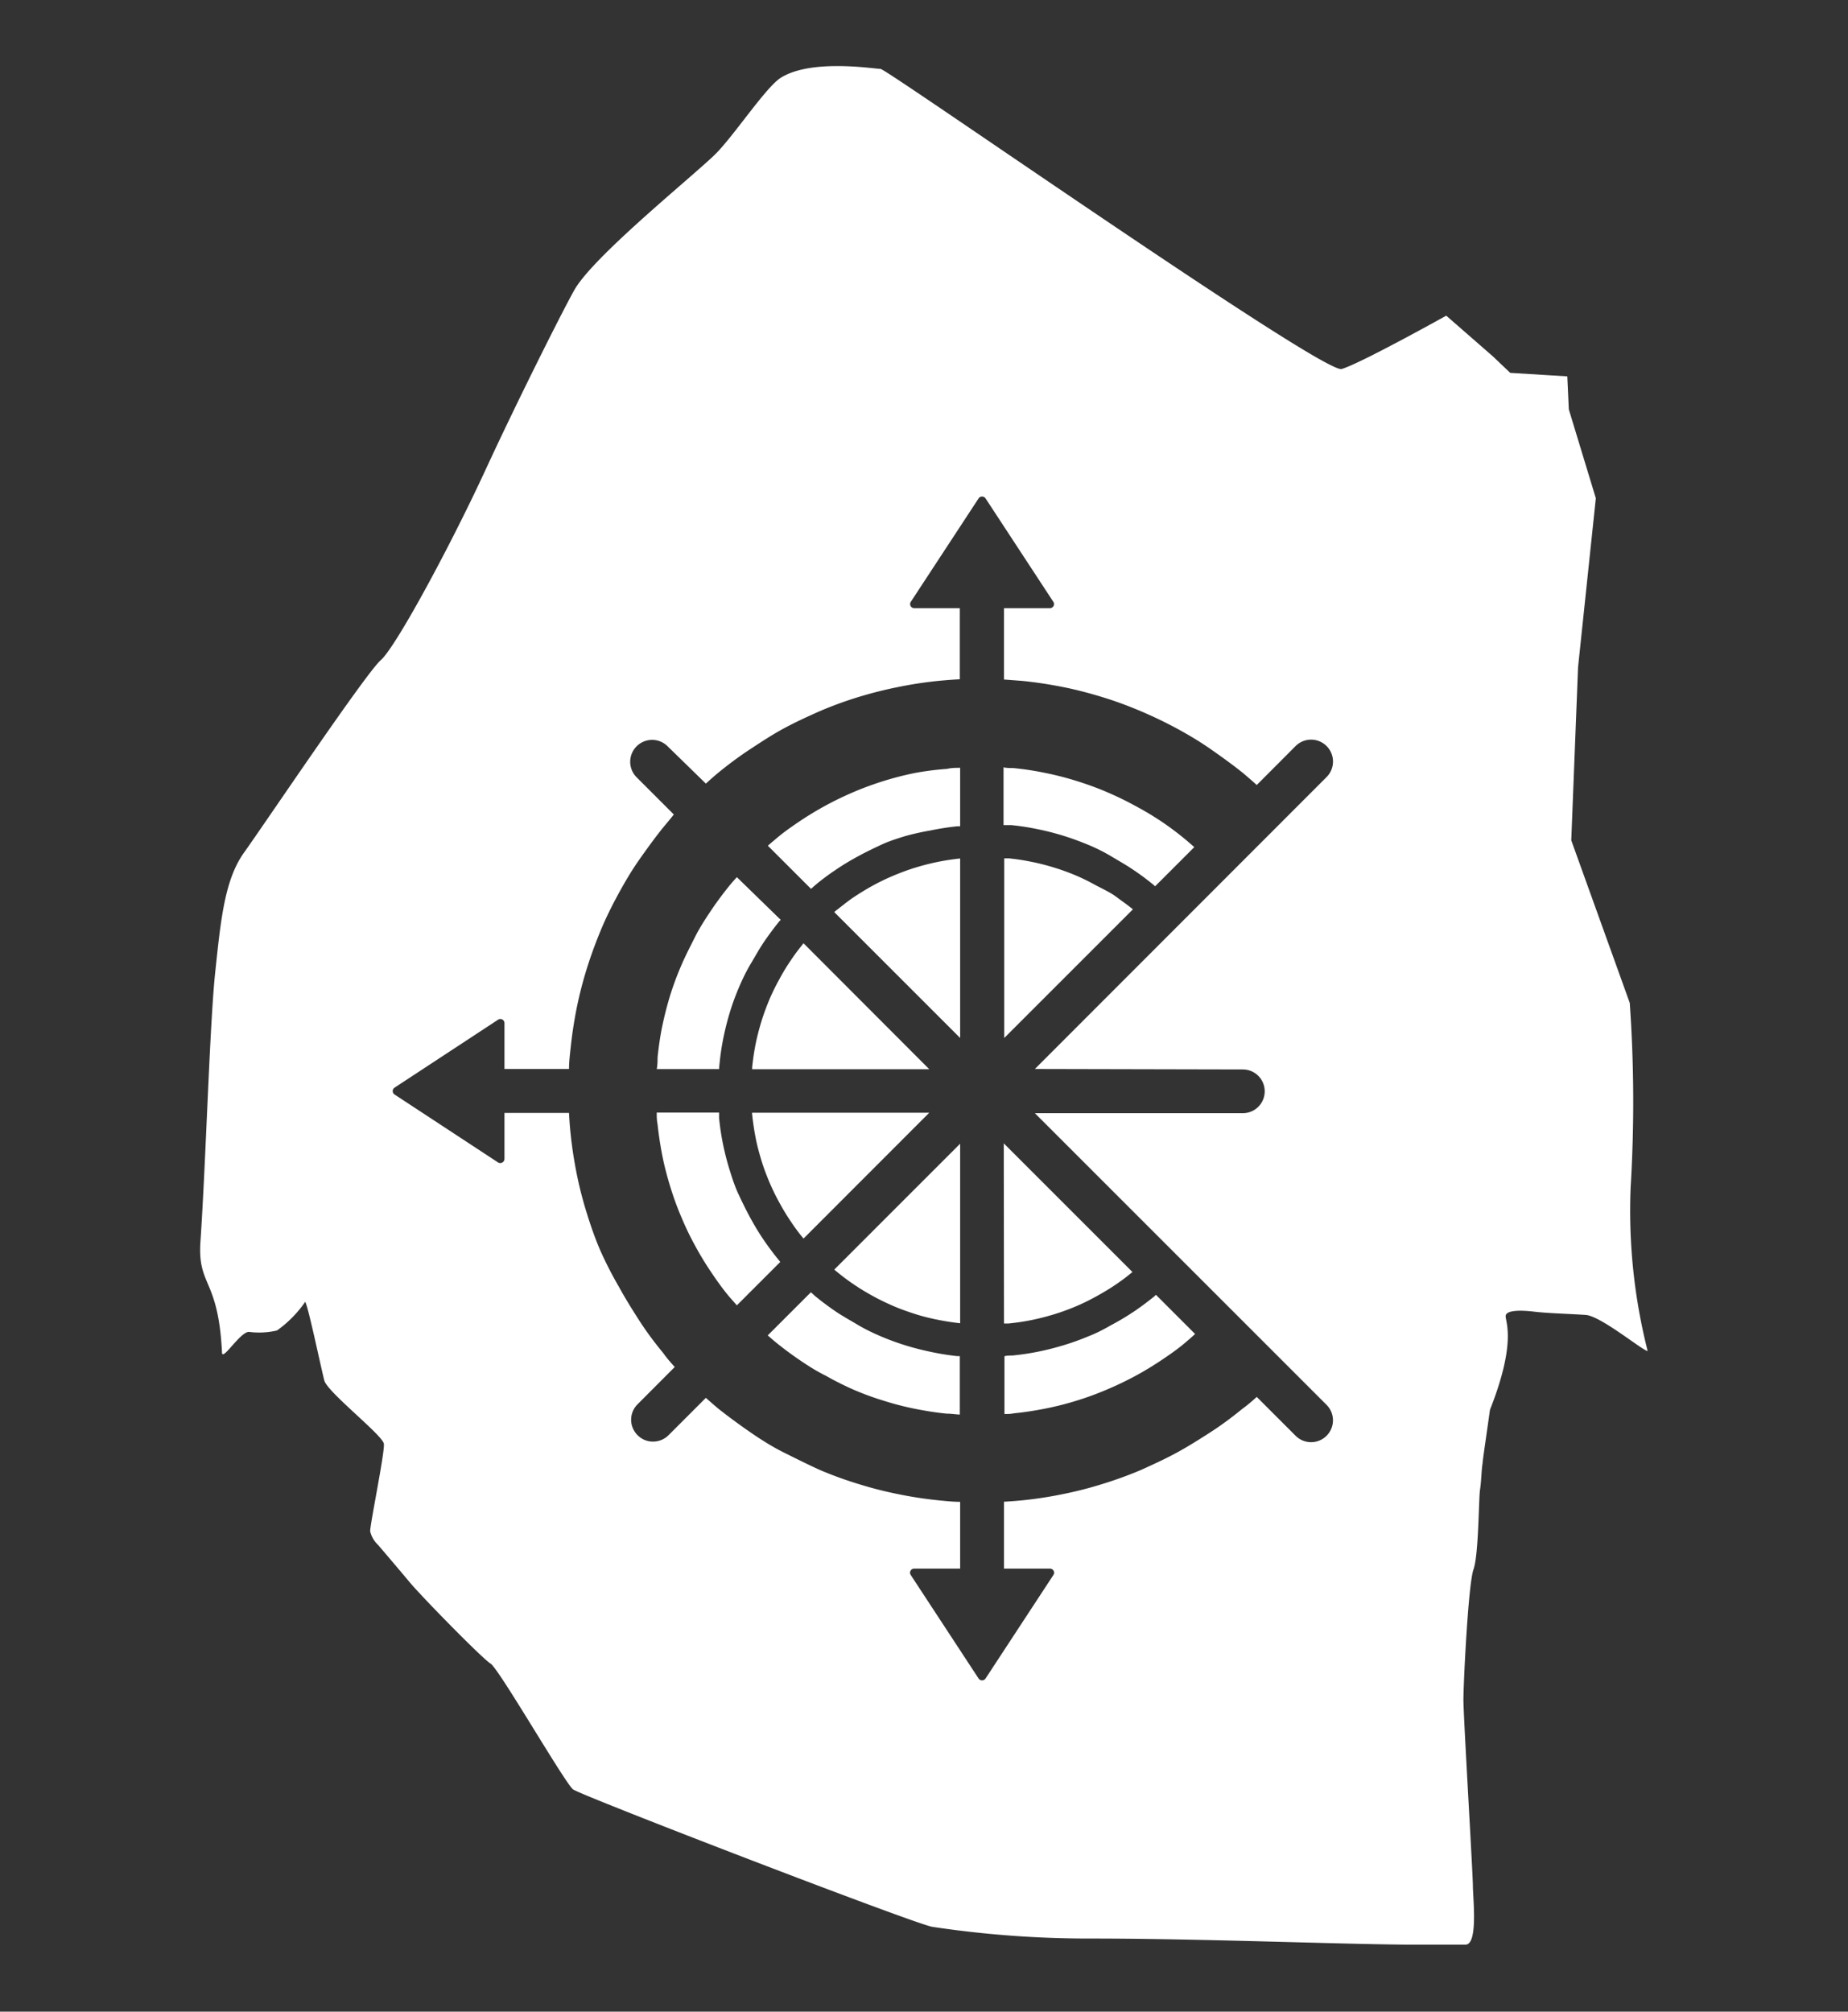 <svg id="adventures-eswatini" xmlns="http://www.w3.org/2000/svg" viewBox="0 0 158 172"><rect x="0" y="0" width="158" height="172" fill="#333333" stroke="none"/><defs><style>.cls-1{fill:#fff;}</style></defs><path class="cls-1" d="M66.6,107.76c-.46-.56-.9-1.15-1.31-1.75s-.79-1.24-1.14-1.88-.68-1.32-1-2-.55-1.39-.77-2.1-.41-1.45-.56-2.18a22,22,0,0,1-.34-2.26c0-.15,0-.31,0-.46H56.15c0,.32,0,.65.07,1,.1.92.24,1.85.42,2.75s.42,1.79.69,2.66a24.84,24.84,0,0,0,.93,2.54q.52,1.25,1.17,2.43c.42.78.89,1.55,1.39,2.29s1,1.45,1.59,2.14l.59.67,3.71-3.71Z"/><path class="cls-1" d="M79.59,115.59c-.73-.15-1.47-.34-2.18-.56a21.94,21.94,0,0,1-2.1-.77c-.68-.29-1.35-.61-2-1s-1.28-.73-1.88-1.14-1.19-.85-1.75-1.31l-.35-.32-3.69,3.69.53.46c.68.56,1.4,1.1,2.13,1.6s1.51,1,2.29,1.38A25.87,25.87,0,0,0,73,118.83a24.22,24.22,0,0,0,2.54.93,24.74,24.74,0,0,0,2.66.69c.9.18,1.83.33,2.75.42.37,0,.74.06,1.11.08v-5l-.24,0A22,22,0,0,1,79.59,115.59Z"/><path class="cls-1" d="M78.24,74.19c-.62.19-1.23.42-1.83.67a18.74,18.74,0,0,0-1.75.84c-.57.31-1.12.65-1.65,1s-1,.75-1.53,1.15a1,1,0,0,0-.15.14L82.09,88.75V73.4c-.65.07-1.3.17-1.94.3S78.86,74,78.24,74.19Z"/><path class="cls-1" d="M71.48,108.68a19.29,19.29,0,0,0,3.18,2.15c.56.31,1.15.59,1.75.85s1.21.47,1.83.67,1.27.36,1.92.49,1.29.23,1.93.3V97.79L71.33,108.55S71.42,108.64,71.48,108.68Z"/><path class="cls-1" d="M64.31,95.31c.07.67.17,1.33.3,2s.3,1.28.49,1.91.42,1.23.67,1.83a18.82,18.82,0,0,0,.85,1.75,18.57,18.57,0,0,0,1,1.65c.33.5.7,1,1.08,1.45L79.45,95.14H64.3A.91.91,0,0,0,64.31,95.31Z"/><path class="cls-1" d="M61.52,90.94a21.23,21.23,0,0,1,.34-2.26c.15-.73.34-1.47.56-2.19s.48-1.41.77-2.09.61-1.35,1-2,.73-1.28,1.14-1.88.85-1.19,1.31-1.76l.11-.11L63,75c-.2.22-.4.44-.59.67-.56.69-1.1,1.41-1.59,2.14s-1,1.51-1.39,2.29-.82,1.6-1.17,2.42A25.91,25.91,0,0,0,57.33,85c-.27.87-.5,1.76-.69,2.65s-.32,1.83-.42,2.76c0,.32,0,.64-.07,1h5.33C61.49,91.24,61.5,91.09,61.52,90.94Z"/><path class="cls-1" d="M68.7,80.65c-.38.47-.75.95-1.08,1.45a17.24,17.24,0,0,0-1,1.65,18.65,18.65,0,0,0-.85,1.74c-.25.6-.48,1.22-.67,1.84s-.36,1.27-.49,1.91-.23,1.32-.3,2a1.09,1.09,0,0,0,0,.18H79.45Z"/><path class="cls-1" d="M93.05,114.26A21.76,21.76,0,0,1,91,115c-.72.22-1.45.41-2.19.56a21.62,21.62,0,0,1-2.26.34c-.22,0-.45,0-.67.06v4.94c.27,0,.55,0,.82-.06.93-.09,1.85-.24,2.76-.42a26.38,26.38,0,0,0,2.65-.68,26,26,0,0,0,2.55-.94c.83-.35,1.64-.74,2.42-1.16s1.56-.9,2.29-1.39,1.46-1,2.14-1.6c.23-.19.45-.39.67-.59l-3.35-3.35-.11.11c-.57.46-1.16.91-1.76,1.31A20.88,20.88,0,0,1,95,113.3C94.4,113.65,93.73,114,93.05,114.26Z"/><path class="cls-1" d="M139.42,101.44a120.39,120.39,0,0,0-.08-15.69l-5-13.9.58-14.8,1.52-14.45L134.13,35,134,32.18l-4.88-.3-1.47-1.4-4-3.49s-7.35,4.1-8.94,4.56S75.83,5.89,75.28,5.89s-5.87-.89-8.51.75c-1.24.76-3.9,4.78-5.5,6.43S51.13,21.55,49.21,24.62c-.62,1-4.67,9-7.73,15.62s-7.67,15.12-8.93,16.21-10,14.1-11.68,16.44-2,5.83-2.47,10.24-.79,16-1.26,23c-.27,3.91,1.52,3.08,1.84,9.5,0,.83,1.55-1.77,2.31-1.75a6.72,6.72,0,0,0,2.39-.12,9.88,9.88,0,0,0,2.38-2.4c.09-.63,1.4,5.68,1.67,6.68s5,4.68,5.09,5.41-1.21,7-1.17,7.49a2.35,2.35,0,0,0,.68,1.16c.16.19,1.71,2,2.7,3.19s6.18,6.5,6.91,6.95S48.3,152.47,49,153s29.37,11.57,30.72,11.75a90.09,90.09,0,0,0,13.69,1c9.06,0,20.66.47,26.72.52l2.76,0h2.41c1.09,0,.63-4,.63-5s-.81-14.48-.81-15.93.41-9.89.86-11.15.44-6.07.56-6.83.11-1.6.22-2.26c0-.21.3-2.21.63-4.56,2.26-5.72,1.34-7.47,1.34-8s1.26-.53,2.43-.39,3.1.19,4.41.28,4.94,3.11,5.3,3.08A48.83,48.83,0,0,1,139.42,101.44Zm-33.16-10a1.87,1.87,0,0,1,0,3.74H88.48l24.94,24.94a1.87,1.87,0,0,1-2.65,2.64l-3.32-3.32c-.4.36-.8.71-1.21,1-.88.72-1.79,1.4-2.72,2s-1.91,1.22-2.9,1.76-2,1-3.08,1.49a34.13,34.13,0,0,1-3.24,1.18,32.85,32.85,0,0,1-3.38.87,34.39,34.39,0,0,1-3.5.54c-.52.05-1,.09-1.58.12v5.72h3.93a.35.35,0,0,1,.29.55l-5.8,8.85a.36.36,0,0,1-.59,0l-5.8-8.85a.35.35,0,0,1,.29-.55h3.93v-5.71c-.62,0-1.25-.07-1.86-.13a34.39,34.39,0,0,1-3.5-.54,32.85,32.85,0,0,1-3.38-.87,32.24,32.24,0,0,1-3.24-1.18c-1-.45-2.09-1-3.08-1.49s-2-1.13-2.91-1.76-1.84-1.31-2.71-2c-.36-.3-.71-.61-1.06-.92l-3.19,3.19a1.87,1.87,0,0,1-1.33.55,1.83,1.83,0,0,1-1.32-.55,1.86,1.86,0,0,1,0-2.64l3.18-3.19c-.36-.39-.71-.8-1-1.21-.72-.87-1.4-1.78-2-2.71s-1.22-1.92-1.76-2.91A33.53,33.53,0,0,1,51.36,107c-.44-1-.84-2.14-1.18-3.24a32.85,32.85,0,0,1-.87-3.38c-.23-1.15-.41-2.32-.53-3.49-.06-.57-.1-1.15-.13-1.73H43.13v3.93a.36.36,0,0,1-.55.3l-8.85-5.81a.35.35,0,0,1,0-.58l8.85-5.81a.35.35,0,0,1,.55.29V91.4h5.52c0-.58.07-1.16.13-1.73.12-1.17.3-2.35.53-3.5a33.53,33.53,0,0,1,.87-3.38c.34-1.09.74-2.18,1.18-3.24s.94-2.07,1.49-3.08,1.13-2,1.76-2.9,1.31-1.84,2-2.71c.34-.41.69-.82,1-1.22l-3.18-3.18a1.87,1.87,0,1,1,2.65-2.65L60.35,67c.35-.32.7-.63,1.06-.93.87-.71,1.78-1.39,2.71-2S66,62.83,67,62.29s2-1,3.08-1.48a33,33,0,0,1,3.24-1.19c1.11-.34,2.24-.63,3.38-.86a34.39,34.39,0,0,1,3.5-.54c.62-.06,1.24-.11,1.86-.14V52H78.16a.35.35,0,0,1-.29-.54l5.8-8.85a.36.36,0,0,1,.59,0l5.8,8.85a.35.35,0,0,1-.29.54H85.84V58.1l1.58.12c1.17.12,2.35.3,3.5.53s2.27.53,3.38.87,2.18.74,3.24,1.19,2.08.94,3.08,1.48,2,1.14,2.9,1.77,1.85,1.31,2.71,2c.41.34.82.7,1.22,1.06l3.32-3.33a1.87,1.87,0,1,1,2.65,2.65L88.48,91.4Z"/><path class="cls-1" d="M99.33,70.26A26.31,26.31,0,0,0,97,68.87c-.78-.43-1.6-.82-2.42-1.17s-1.68-.66-2.55-.93a26.38,26.38,0,0,0-2.65-.68,25.52,25.52,0,0,0-2.76-.42c-.27,0-.55,0-.82-.06v4.94l.67,0a21.25,21.25,0,0,1,2.26.35c.74.15,1.48.34,2.19.56s1.41.48,2.09.76,1.35.61,2,1,1.28.74,1.88,1.15a21.68,21.68,0,0,1,1.76,1.31l.11.1,3.35-3.35-.67-.58A25.89,25.89,0,0,0,99.33,70.26Z"/><path class="cls-1" d="M78.23,66.09a27.28,27.28,0,0,0-2.66.68c-.86.27-1.72.58-2.54.93s-1.64.74-2.43,1.17-1.55.89-2.29,1.39-1.45,1-2.13,1.6c-.18.14-.35.3-.53.45L69.34,76l.35-.31a19.92,19.92,0,0,1,1.75-1.31,20.88,20.88,0,0,1,1.88-1.14c.65-.36,1.32-.68,2-1s1.39-.54,2.1-.76A22.45,22.45,0,0,1,79.59,71a22.07,22.07,0,0,1,2.26-.35l.24,0v-5c-.37,0-.74,0-1.11.09A25.34,25.34,0,0,0,78.23,66.09Z"/><path class="cls-1" d="M93.7,75.7A18.56,18.56,0,0,0,92,74.86c-.6-.25-1.22-.48-1.84-.67s-1.26-.36-1.91-.49a19,19,0,0,0-2-.31c-.13,0-.27,0-.39,0V88.75l11-11c-.47-.39-1-.75-1.45-1.09S94.27,76,93.7,75.7Z"/><path class="cls-1" d="M85.84,113.16c.12,0,.26,0,.39,0a19.33,19.33,0,0,0,2-.3c.64-.13,1.29-.3,1.91-.49s1.25-.42,1.84-.67,1.18-.54,1.74-.85,1.12-.64,1.65-1,1-.71,1.45-1.09l-11-11Z"/></svg>